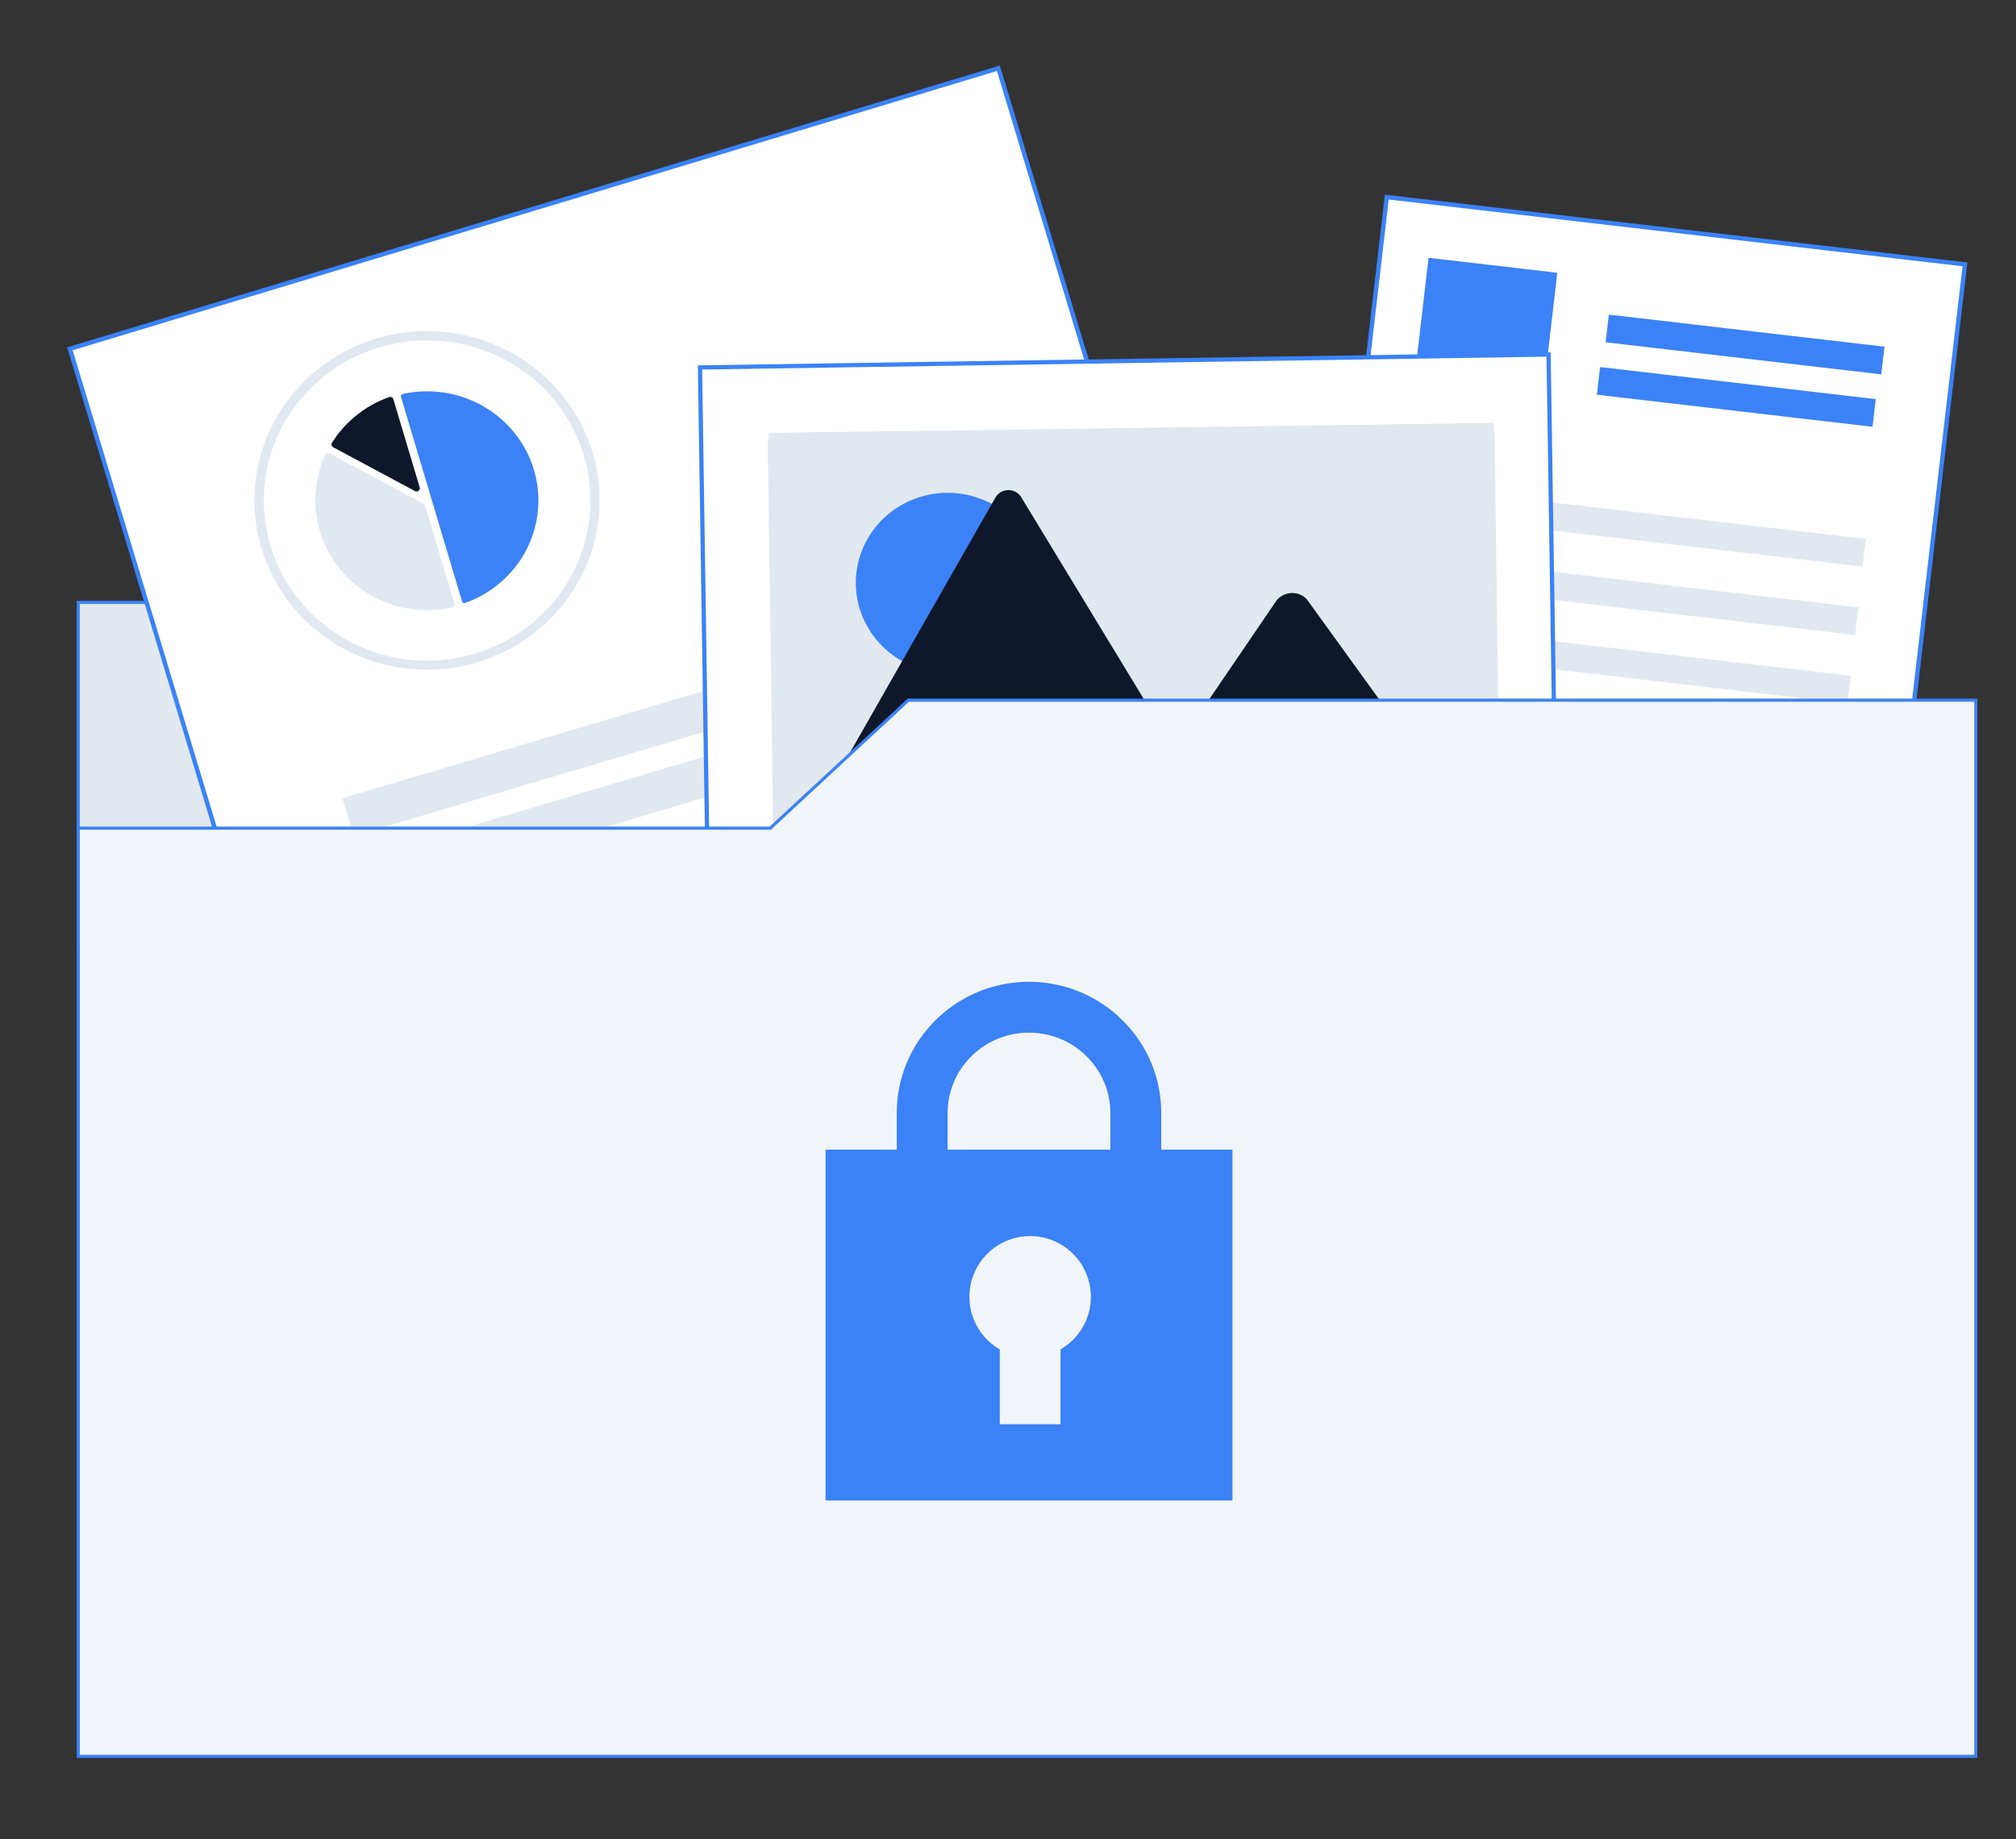 <svg xmlns="http://www.w3.org/2000/svg" width="286" height="261" fill="none">
    <rect width="100%" height="100%" fill="#333333" stroke="none"/>
    <path fill="#E2E8F0" stroke="#3B82F6" stroke-width=".44"
        d="M115.027 85.478H11.1v49.101h110.753l21.137-21.138-27.963-27.963Z" />
    <path fill="#fff" stroke="#3B82F6" stroke-width=".62"
        d="m9.918 49.492 131.72-39.805 50.757 167.965-131.719 39.805z" />
    <path fill="#E2E8F0"
        d="M53.428 48.03c-5.157 1.544-9.65 4.714-12.783 9.02a23.694 23.694 0 0 0-4.54 14.79 23.752 23.752 0 0 0 5.58 14.442c3.432 4.08 8.14 6.936 13.394 8.124 1.397.319 2.82.515 4.25.586l.24.009a24.798 24.798 0 0 0 8.145-1.027c.511-.153 1.015-.321 1.506-.508a24.318 24.318 0 0 0 3.306-1.502 24.692 24.692 0 0 0 1.703-1.028c.131-.084.253-.166.386-.256 4.776-3.279 8.203-8.122 9.664-13.657a23.602 23.602 0 0 0-1.692-16.541c-2.554-5.14-6.893-9.219-12.238-11.502a24.933 24.933 0 0 0-16.921-.952v.002ZM79.51 84.146a23.006 23.006 0 0 1-5.641 5.488l-.362.245c-.508.337-1.052.662-1.619.972a22.798 22.798 0 0 1-3.127 1.424c-.468.176-.941.335-1.427.48a23.579 23.579 0 0 1-7.71.972l-.229-.009a22.985 22.985 0 0 1-4.222-.598 23.24 23.24 0 0 1-12.328-7.485 22.487 22.487 0 0 1-5.379-13.206 22.394 22.394 0 0 1 3.677-13.757c2.695-4.081 6.653-7.207 11.293-8.919a23.597 23.597 0 0 1 14.487-.589c4.769 1.33 8.977 4.124 12.007 7.972a22.454 22.454 0 0 1 4.825 13.411 22.421 22.421 0 0 1-4.247 13.598l.002.001Z" />
    <path fill="#3B82F6"
        d="m65.99 85.557.024-.007c3.763-1.35 6.862-4.053 8.668-7.56a15.214 15.214 0 0 0 1.059-11.332c-1.126-3.771-3.673-6.982-7.123-8.98a16.05 16.05 0 0 0-11.457-1.781.364.364 0 0 0-.232.165.35.35 0 0 0-.036.28l8.651 28.98a.352.352 0 0 0 .174.21.365.365 0 0 0 .274.03l-.001-.005Z" />
    <path fill="#E2E8F0"
        d="M46.445 64.318a.473.473 0 0 1 .352.037l13.298 7.136a.458.458 0 0 1 .223.27l4.14 13.867a.44.44 0 0 1-.046.358.46.46 0 0 1-.298.217c-2.883.637-5.89.473-8.683-.474a15.891 15.891 0 0 1-7.128-4.886 15.433 15.433 0 0 1-3.438-7.835 15.315 15.315 0 0 1 1.284-8.437.454.454 0 0 1 .275-.244l.02-.009Z" />
    <path fill="#0F172A"
        d="M55.228 56.341a.457.457 0 0 1 .576.304l3.735 12.513a.446.446 0 0 1-.154.48.468.468 0 0 1-.511.046L47.268 63.46a.46.46 0 0 1-.225-.282.448.448 0 0 1 .053-.355A15.862 15.862 0 0 1 55.2 56.35l.027-.009Z" />
    <path fill="#E2E8F0"
        d="M48.594 113.26 162.71 79.363l1.588 5.35L50.183 118.61zM52.933 121.322l114.116-33.899 1.588 5.35L54.522 126.67z" />
    <path fill="#fff" stroke="#3B82F6" stroke-width=".62"
        d="m196.738 27.966 82.022 9.545-16.184 139.074-82.022-9.546z" />
    <path fill="#3B82F6"
        d="m228.238 44.642 39.104 4.55-.457 3.927-39.104-4.55zM202.659 36.581l18.267 2.126-2.16 18.563-18.267-2.125zM226.997 52.082l39.104 4.55-.457 3.927-39.104-4.55z" />
    <path fill="#E2E8F0"
        d="m204.336 69.442 60.355 7.024-.457 3.926-60.355-7.023zM203.267 79.153l60.355 7.024-.457 3.926-60.355-7.024zM202.196 88.863l60.355 7.024-.457 3.926-60.355-7.023z" />
    <path fill="#CCC"
        d="m173.184 102.952-53.346 3.504a1.918 1.918 0 0 1-1.373-.455 1.833 1.833 0 0 1-.179-2.619 1.909 1.909 0 0 1 1.299-.631l53.346-3.504a1.923 1.923 0 0 1 1.373.455 1.853 1.853 0 0 1 .642 1.273 1.828 1.828 0 0 1-.464 1.346 1.87 1.87 0 0 1-.585.442 1.94 1.94 0 0 1-.713.189ZM173.848 112.676l-53.346 3.504a1.917 1.917 0 0 1-1.373-.454 1.83 1.83 0 0 1-.178-2.62c.33-.371.797-.597 1.298-.63l53.346-3.505c.501-.033.995.131 1.373.455a1.83 1.83 0 0 1 .178 2.62c-.33.37-.797.597-1.298.63ZM174.512 122.4l-53.346 3.504a1.917 1.917 0 0 1-1.373-.454 1.83 1.83 0 0 1-.178-2.62c.33-.37.797-.597 1.298-.63l53.346-3.504c.501-.033.995.13 1.373.454s.609.782.642 1.274c.034.491-.133.975-.463 1.346-.331.37-.798.597-1.299.63Z" />
    <path fill="#fff" stroke="#3B82F6" stroke-width=".6" d="m99.305 52.139 120.386-1.835 1.393 91.39-120.386 1.834z" />
    <path fill="#E2E8F0" d="m109.035 61.488 102.85-1.468 1.074 75.318-102.85 1.467z" />
    <path fill="#E2E8F0"
        d="m212.019 61.508.805 57.856c.005.386-.146.758-.42 1.035-.275.277-.65.435-1.044.441l-100.13 1.337a1.5 1.5 0 0 1-1.129-.488 1.439 1.439 0 0 1-.376-.946l-.804-57.856a1.436 1.436 0 0 1 .42-1.035 1.497 1.497 0 0 1 1.043-.442l100.129-1.336c.394-.005.773.143 1.055.413.283.269.444.637.45 1.023l.001-.002Z" />
    <path fill="#3B82F6"
        d="M140.319 94.112c6.421-3.185 8.994-10.873 5.747-17.171s-11.085-8.822-17.506-5.637c-6.421 3.186-8.994 10.873-5.747 17.171 3.248 6.298 11.085 8.822 17.506 5.637Z" />
    <path fill="#0F172A"
        d="m175.843 121.545-63.91.856a1.288 1.288 0 0 1-.24-.019l29.512-51.76c.18-.322.444-.591.765-.78a2.146 2.146 0 0 1 2.132-.03c.326.182.597.444.786.761l20.765 34.194.995 1.636 9.195 15.142Z" />
    <path fill="#0F172A"
        d="m211.429 121.067-55.277.739 10.5-15.405.756-1.109 13.683-20.075a2.8 2.8 0 0 1 .897-.743 2.865 2.865 0 0 1 3.29.443c.073.077.141.158.204.243l25.947 35.907Z" />
    <path fill="#F1F5F9" stroke="#3B82F6" stroke-width=".44"
        d="M109.27 117.511H11.1v131.706h269.199V99.354H128.86l-19.59 18.157Z" />
    <path fill="#3B82F6" fill-rule="evenodd"
        d="M134.433 157.948c0-6.275 5.14-11.415 11.545-11.415 6.406 0 11.546 5.14 11.546 11.415v5.181h-23.091v-5.181Zm-7.215 5.181v-5.181c0-10.319 8.429-18.63 18.76-18.63 10.332 0 18.761 8.311 18.761 18.63v5.181h10.102v49.788h-57.725v-49.788h10.102Zm27.536 20.88a8.61 8.61 0 0 1-4.306 7.46v10.625h-8.613v-10.625a8.613 8.613 0 1 1 12.919-7.46Z"
        clip-rule="evenodd" />
</svg>